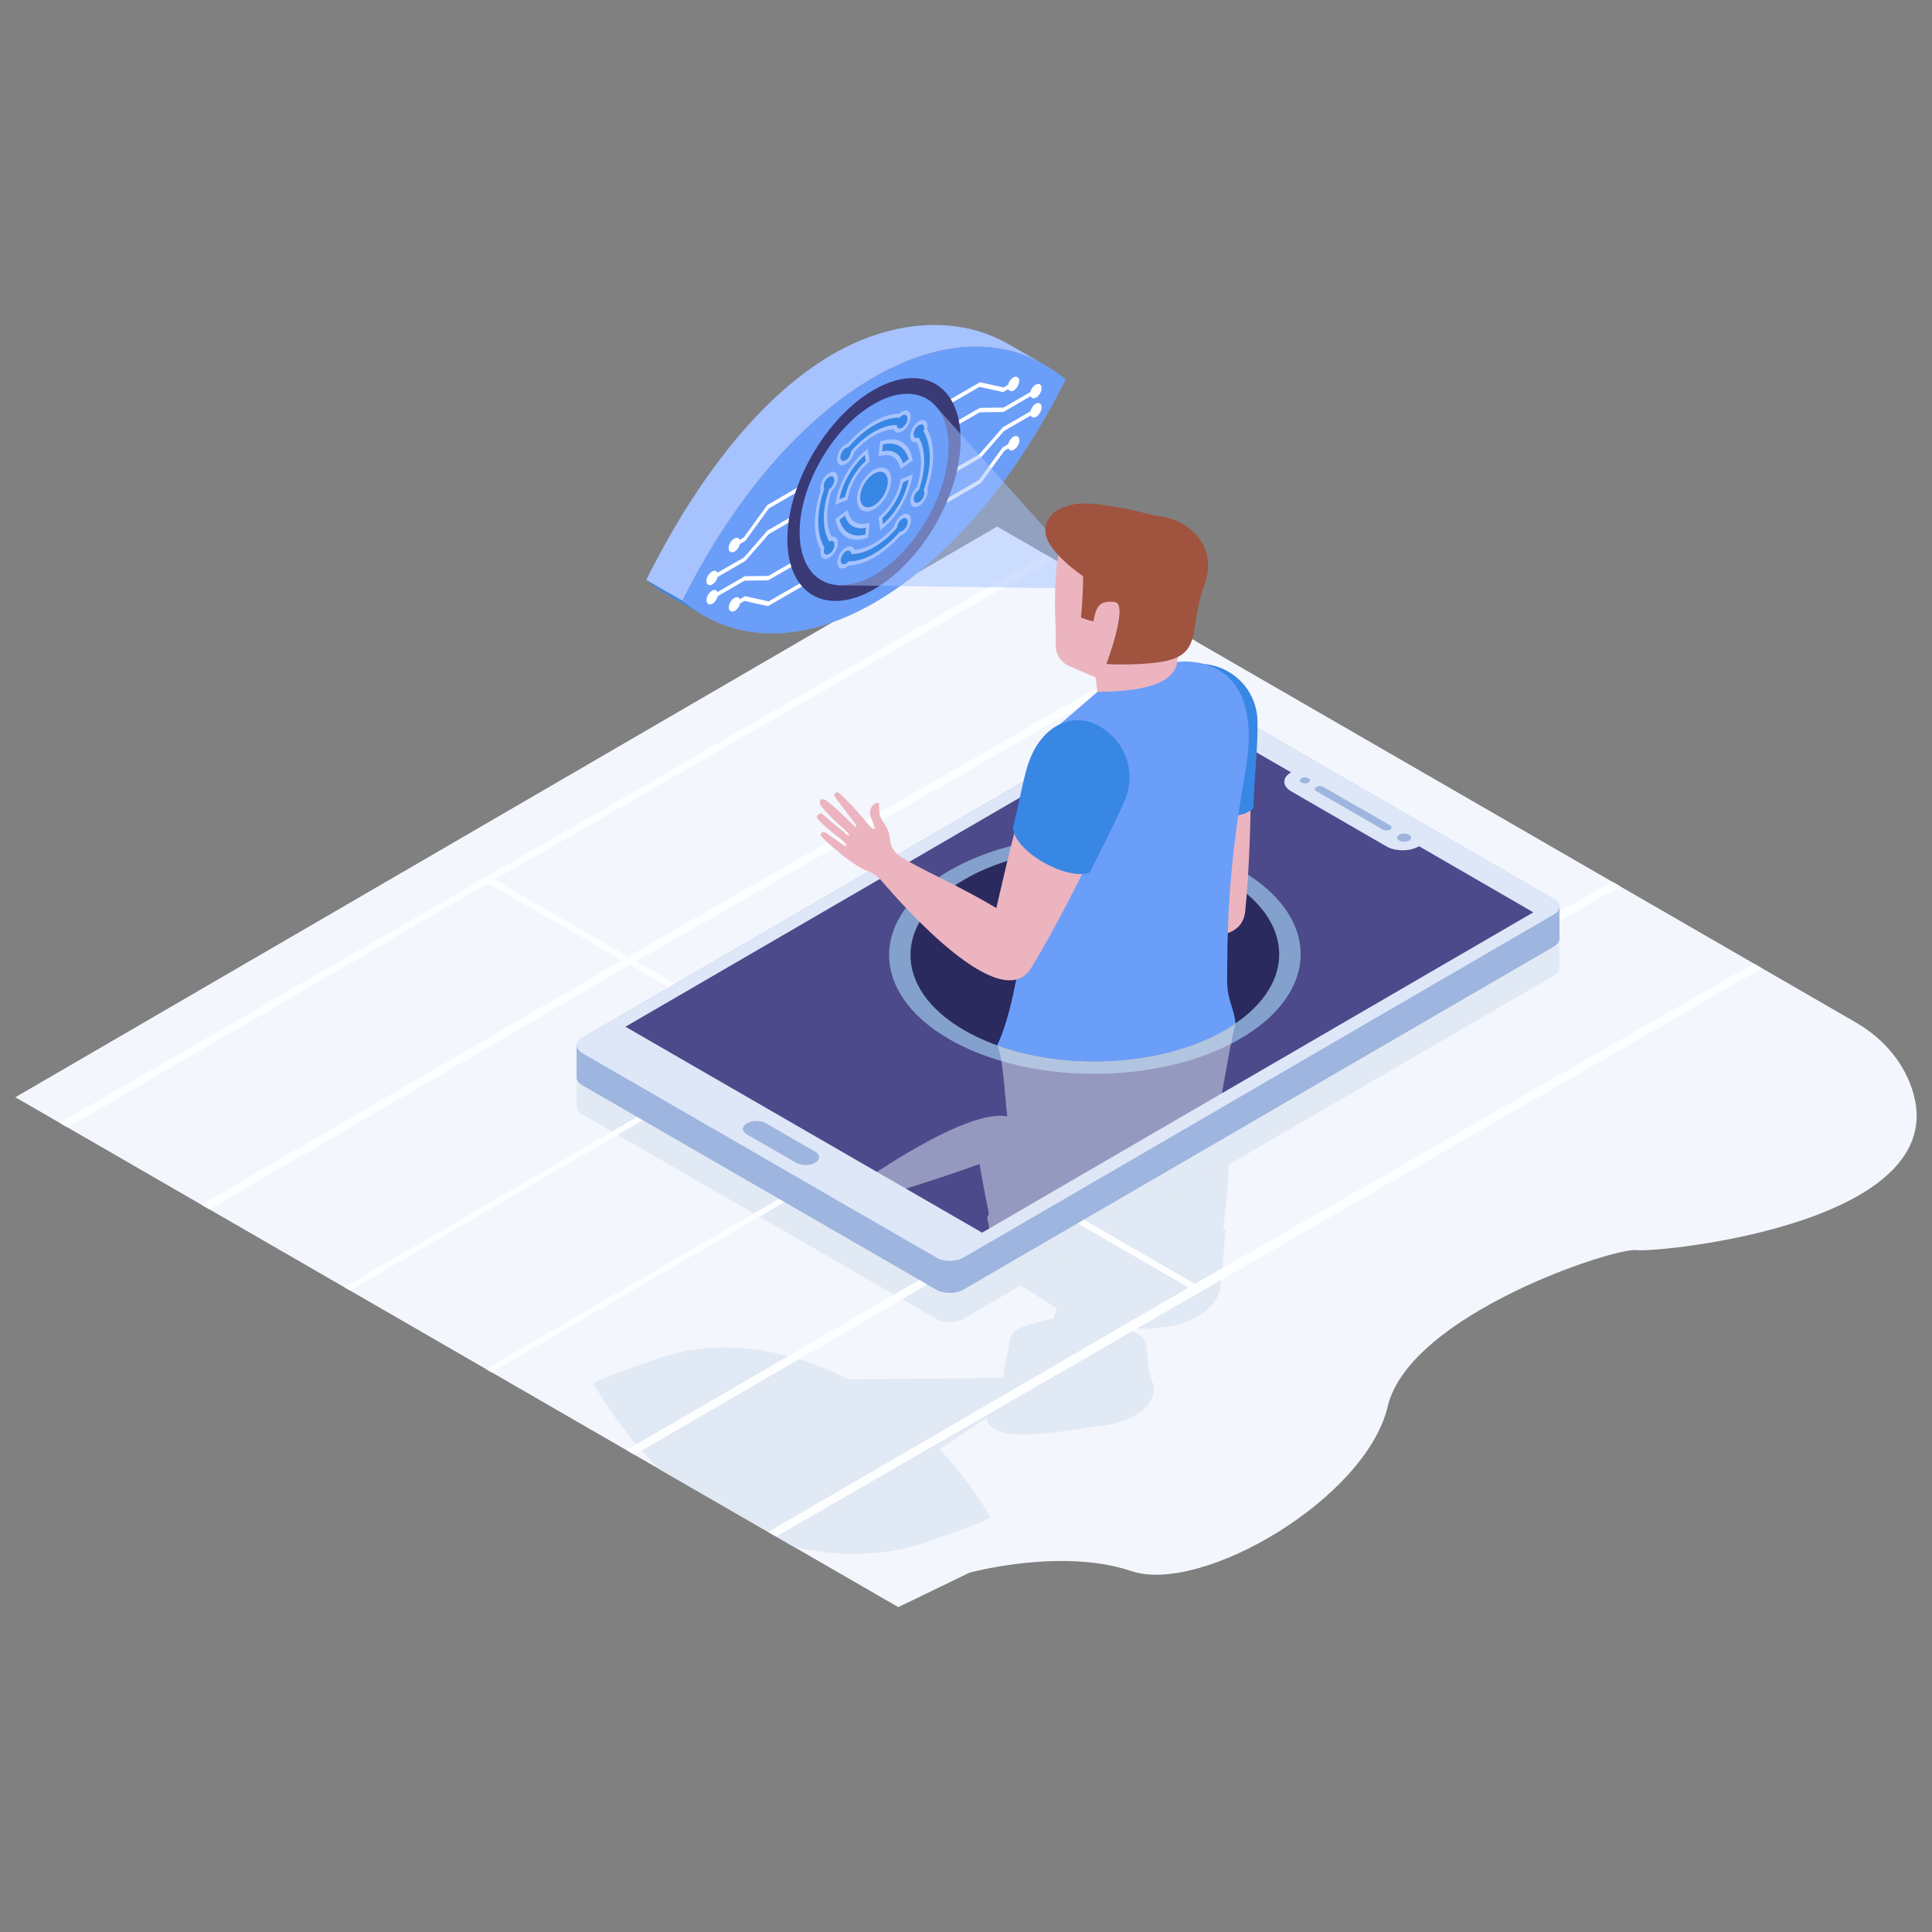 <?xml version="1.0" standalone="no"?><!DOCTYPE svg PUBLIC "-//W3C//DTD SVG 1.1//EN" "http://www.w3.org/Graphics/SVG/1.1/DTD/svg11.dtd"><svg height="126" node-id="1" sillyvg="true" template-height="126" template-width="126" version="1.1" viewBox="0 0 126 126" width="126" xmlns="http://www.w3.org/2000/svg" xmlns:xlink="http://www.w3.org/1999/xlink"><rect x="0" y="0" width="126" height="126" fill="#808080" stroke="none"/><defs node-id="111"></defs><g node-id="384"><path d="M 106.75 81.53 C 105.34 81.32 91.93 85.72 90.50 91.73 C 89.08 97.75 78.35 104.01 73.78 102.46 C 69.21 100.92 63.22 102.57 63.22 102.57 L 59.44 104.40 L 58.58 104.81 L 58.58 104.81 L 1.00 71.56 L 65.03 34.34 L 120.98 66.65 C 122.55 67.55 123.85 68.89 124.53 70.57 C 128.31 79.79 108.05 81.71 106.75 81.53 Z" fill="#f3f6fd" fill-rule="nonzero" group-id="1" node-id="119" stroke="none" target-height="70.463" target-width="127.306" target-x="1" target-y="34.344"></path><path d="M 64.98 82.38 C 65.29 83.13 65.92 83.68 66.73 83.93 L 68.92 85.34 L 68.69 85.97 L 66.90 86.47 C 66.32 86.62 65.93 86.98 65.87 87.38 C 65.82 87.66 65.77 88.01 65.69 88.37 C 65.69 88.37 65.52 89.06 65.43 89.87 L 55.32 89.96 C 54.79 89.69 54.26 89.44 53.73 89.22 C 50.00 87.69 46.05 87.42 42.58 88.71 L 40.13 89.59 C 39.64 89.77 39.16 89.98 38.69 90.22 C 39.92 92.34 41.37 94.21 42.97 95.80 L 51.76 100.87 C 54.78 101.59 57.95 101.49 60.65 100.50 L 62.97 99.66 C 63.52 99.48 64.07 99.24 64.60 98.97 C 63.64 97.32 62.52 95.83 61.28 94.51 L 64.35 92.47 C 64.36 92.70 64.51 92.98 64.73 93.12 C 64.95 93.26 65.31 93.41 65.87 93.50 C 66.84 93.64 67.95 93.50 69.21 93.36 C 69.97 93.28 71.06 93.06 71.94 92.97 C 73.52 92.81 75.82 91.78 75.11 89.97 C 74.51 88.43 75.27 87.36 73.92 86.87 C 73.92 86.82 73.90 86.74 73.90 86.64 C 73.90 86.64 74.69 86.72 75.66 86.56 C 75.86 86.55 76.07 86.52 76.30 86.49 C 77.99 86.21 79.32 85.23 79.56 84.09 C 79.80 82.88 79.75 81.69 79.93 80.27 C 79.88 80.23 79.82 80.19 79.76 80.17 C 79.98 78.60 80.12 76.98 80.14 75.77 C 80.14 75.27 79.77 74.97 79.16 74.82 C 79.24 74.06 79.35 73.39 79.44 72.78 C 79.46 72.68 79.49 72.52 79.52 72.32 L 64.66 80.96 C 64.75 81.54 64.83 82.02 64.98 82.38 Z" fill="#e1e9f4" fill-rule="nonzero" group-id="1" node-id="121" stroke="none" target-height="29.275" target-width="41.45" target-x="38.693" target-y="72.319"></path><path d="M 101.70 61.05 L 101.69 63.13 C 101.69 63.31 101.58 63.49 101.34 63.63 L 62.81 86.02 C 62.33 86.30 61.55 86.29 61.07 86.02 L 37.98 72.68 C 37.74 72.54 37.61 72.36 37.61 72.18 L 37.62 70.09 C 37.62 70.28 37.74 70.46 37.99 70.60 L 61.08 83.93 C 61.56 84.21 62.34 84.21 62.82 83.94 L 101.35 61.55 C 101.59 61.41 101.70 61.23 101.70 61.05 Z" fill="#e1e9f4" fill-rule="nonzero" group-id="1" node-id="123" stroke="none" target-height="25.249" target-width="64.088" target-x="37.615" target-y="61.048"></path><path d="M 114.38 62.84 L 77.93 83.73 L 69.21 78.70 L 105.66 57.80 L 105.13 57.50 L 68.69 78.40 L 41.49 62.69 L 77.93 41.79 L 77.41 41.49 L 40.96 62.39 L 32.25 57.36 L 68.69 36.46 L 68.17 36.16 L 3.89 73.23 L 4.41 73.53 L 31.83 57.60 L 40.55 62.63 L 13.13 78.57 L 13.65 78.87 L 41.07 62.93 L 49.87 68.01 L 22.45 83.95 L 22.82 84.16 L 50.24 68.23 L 59.12 73.35 L 31.69 89.29 L 32.06 89.50 L 59.48 73.56 L 68.28 78.64 L 40.85 94.57 L 41.38 94.88 L 68.80 78.94 L 77.52 83.97 L 50.10 99.91 L 50.62 100.21 L 114.90 63.14 Z" fill="#fdfeff" fill-rule="nonzero" group-id="1" node-id="125" stroke="none" target-height="64.059" target-width="111.013" target-x="3.889" target-y="36.155"></path></g><g node-id="385"><g node-id="386"><path d="M 37.61 70.27 C 37.61 70.45 37.74 70.63 37.98 70.77 L 61.07 84.11 C 61.55 84.38 62.33 84.39 62.81 84.11 L 101.34 61.72 C 101.58 61.58 101.70 61.40 101.70 61.22 L 101.70 59.14 C 101.70 58.95 101.58 58.77 101.33 58.63 L 78.24 45.29 C 77.76 45.01 76.99 45.01 76.51 45.29 L 37.98 67.68 C 37.74 67.82 37.62 68.00 37.62 68.18 L 37.61 70.27 Z" fill="#9eb5df" fill-rule="nonzero" group-id="2,3" node-id="132" stroke="none" target-height="39.373" target-width="64.088" target-x="37.613" target-y="45.012"></path><path d="M 101.70 59.14 L 101.69 61.22 C 101.69 61.40 101.58 61.58 101.34 61.72 L 62.81 84.11 C 62.33 84.38 61.55 84.38 61.07 84.10 L 37.98 70.77 C 37.74 70.63 37.61 70.45 37.61 70.26 L 37.62 68.18 C 37.62 68.36 37.74 68.55 37.99 68.69 L 61.08 82.02 C 61.56 82.30 62.34 82.30 62.82 82.03 L 101.35 59.63 C 101.59 59.49 101.70 59.31 101.70 59.14 Z" fill="#9eb5df" fill-rule="nonzero" group-id="2,3" node-id="134" stroke="none" target-height="25.249" target-width="64.088" target-x="37.615" target-y="59.135"></path><path d="M 101.34 58.62 C 101.82 58.90 101.83 59.36 101.35 59.63 L 62.82 82.02 C 62.34 82.30 61.56 82.30 61.08 82.02 L 37.99 68.69 C 37.51 68.41 37.50 67.96 37.98 67.68 L 76.51 45.29 C 76.99 45.01 77.76 45.01 78.24 45.29 L 101.34 58.62 Z" fill="#dee7f8" fill-rule="nonzero" group-id="2,3" node-id="136" stroke="none" target-height="37.287" target-width="64.324" target-x="37.503" target-y="45.014"></path><g node-id="391"><g node-id="396"><path d="M 90.66 53.83 C 90.79 53.91 90.79 54.03 90.66 54.10 C 90.53 54.18 90.32 54.18 90.19 54.10 L 85.85 51.60 C 85.72 51.52 85.72 51.40 85.85 51.33 C 85.98 51.25 86.19 51.25 86.32 51.33 L 90.66 53.83 Z" fill="#9eb5df" fill-rule="nonzero" group-id="2,3,8,13" node-id="142" stroke="none" target-height="2.928" target-width="5.069" target-x="85.721" target-y="51.252"></path></g><g node-id="397"><path d="M 85.34 50.76 C 85.47 50.83 85.47 50.96 85.34 51.03 C 85.21 51.11 85.00 51.11 84.87 51.03 C 84.74 50.96 84.74 50.83 84.87 50.76 C 84.99 50.68 85.21 50.68 85.34 50.76 Z" fill="#9eb5df" fill-rule="nonzero" group-id="2,3,8,14" node-id="147" stroke="none" target-height="0.424" target-width="0.731" target-x="84.737" target-y="50.684"></path></g><g node-id="398"><path d="M 91.25 54.82 C 91.07 54.72 91.07 54.55 91.25 54.44 C 91.43 54.34 91.72 54.34 91.90 54.44 C 92.08 54.55 92.08 54.72 91.90 54.82 C 91.72 54.92 91.43 54.92 91.25 54.82 Z" fill="#9eb5df" fill-rule="nonzero" group-id="2,3,8,15" node-id="152" stroke="none" target-height="0.582" target-width="1.006" target-x="91.071" target-y="54.34"></path></g><g node-id="399"><path d="M 53.16 75.11 C 53.50 75.30 53.51 75.63 53.16 75.83 C 52.82 76.03 52.26 76.03 51.91 75.83 L 48.71 73.98 C 48.37 73.78 48.36 73.46 48.71 73.26 C 49.05 73.06 49.61 73.06 49.96 73.26 L 53.16 75.11 Z" fill="#9eb5df" fill-rule="nonzero" group-id="2,3,8,16" node-id="157" stroke="none" target-height="2.972" target-width="5.143" target-x="48.363" target-y="73.057"></path></g><path d="M 100.00 59.50 L 64.05 80.39 L 40.79 66.96 L 76.75 46.07 L 84.20 50.37 C 83.61 50.71 83.61 51.27 84.21 51.61 L 90.42 55.20 C 91.01 55.54 91.96 55.54 92.55 55.19 L 100.00 59.50 Z" fill="#4c4a8b" fill-rule="nonzero" group-id="2,3,8,17" node-id="162" stroke="none" target-height="34.324" target-width="59.215" target-x="40.79" target-y="46.068"></path></g></g><g node-id="387"><g node-id="392"><g node-id="401"><g node-id="404"><g node-id="406"><g node-id="410"><path d="M 43.48 38.76 L 45.84 40.12 C 45.38 39.85 44.94 39.54 44.51 39.18 L 42.15 37.82 C 42.58 38.18 43.02 38.50 43.48 38.76 Z" fill="#3887e5" fill-rule="nonzero" group-id="2,4,9,18,21,23,27" node-id="179" stroke="none" target-height="2.293" target-width="3.694" target-x="42.147" target-y="37.825"></path></g><path d="M 42.15 37.82 L 44.51 39.18 C 47.94 32.29 52.46 27.23 56.98 24.62 C 60.94 22.33 64.91 21.92 68.16 23.81 L 65.80 22.46 C 62.55 20.57 58.29 20.81 54.33 23.09 C 49.80 25.70 45.58 30.93 42.15 37.82 Z" fill="#a6c2ff" fill-rule="nonzero" group-id="2,4,9,18,21,23,28" node-id="184" stroke="none" target-height="18.611" target-width="26.015" target-x="42.147" target-y="20.568"></path></g><g node-id="407"><g node-id="412"><g node-id="418"><path d="M 56.98 24.62 C 52.46 27.23 47.94 32.29 44.51 39.18 C 47.97 42.08 52.50 41.92 57.02 39.31 C 61.55 36.70 66.06 31.64 69.50 24.75 C 66.03 21.84 61.50 22.00 56.98 24.62 Z" fill="#6b9ef9" fill-rule="nonzero" group-id="2,4,9,18,21,24,29,35" node-id="194" stroke="none" target-height="20.241" target-width="24.988" target-x="44.508" target-y="21.844"></path></g></g></g><g node-id="408"><path d="M 46.43 38.53 C 46.52 38.47 46.61 38.46 46.68 38.49 C 46.73 38.51 46.77 38.55 46.80 38.61 L 48.57 37.58 L 50.11 37.56 L 52.29 36.30 L 52.30 36.58 L 50.09 37.85 L 48.55 37.87 L 46.81 38.88 C 46.76 39.08 46.62 39.28 46.47 39.37 C 46.41 39.40 46.35 39.42 46.30 39.42 C 46.26 39.42 46.22 39.41 46.19 39.39 C 46.12 39.35 46.08 39.26 46.08 39.14 C 46.07 38.92 46.23 38.64 46.43 38.53 Z" fill="#ffffff" fill-rule="nonzero" group-id="2,4,9,18,21,25" node-id="201" stroke="none" target-height="3.114" target-width="6.221" target-x="46.075" target-y="36.303"></path><path d="M 47.89 39.00 C 47.98 38.94 48.07 38.93 48.14 38.96 C 48.19 38.98 48.23 39.02 48.25 39.08 L 48.59 38.88 L 50.13 39.22 L 52.30 37.97 L 52.30 38.25 L 50.10 39.52 L 50.09 39.53 L 48.55 39.19 L 48.27 39.35 C 48.22 39.55 48.08 39.74 47.92 39.84 C 47.87 39.87 47.81 39.89 47.76 39.89 C 47.72 39.89 47.68 39.88 47.65 39.86 C 47.57 39.82 47.53 39.73 47.53 39.61 C 47.53 39.38 47.69 39.11 47.89 39.00 Z" fill="#ffffff" fill-rule="nonzero" group-id="2,4,9,18,21,25" node-id="203" stroke="none" target-height="1.917" target-width="4.768" target-x="47.532" target-y="37.969"></path><path d="M 48.61 35.27 L 48.25 35.48 C 48.21 35.68 48.07 35.88 47.91 35.97 C 47.85 36.00 47.80 36.02 47.74 36.02 C 47.71 36.02 47.67 36.01 47.64 35.99 C 47.56 35.95 47.52 35.86 47.52 35.74 C 47.52 35.52 47.68 35.24 47.88 35.13 C 47.97 35.08 48.06 35.06 48.13 35.09 C 48.18 35.11 48.22 35.15 48.24 35.21 L 48.51 35.05 L 50.04 32.94 L 52.28 31.64 L 52.28 31.92 L 50.14 33.16 L 48.61 35.27 Z" fill="#ffffff" fill-rule="nonzero" group-id="2,4,9,18,21,25" node-id="205" stroke="none" target-height="4.374" target-width="4.761" target-x="47.521" target-y="31.644"></path><path d="M 48.61 36.58 L 46.80 37.63 C 46.76 37.82 46.62 38.02 46.46 38.11 C 46.40 38.15 46.35 38.16 46.29 38.16 C 46.26 38.16 46.22 38.15 46.19 38.14 C 46.11 38.09 46.07 38.01 46.07 37.89 C 46.07 37.66 46.23 37.39 46.43 37.28 C 46.52 37.22 46.61 37.21 46.68 37.24 C 46.73 37.26 46.77 37.30 46.79 37.35 L 48.52 36.36 L 50.05 34.60 L 52.29 33.31 L 52.29 33.59 L 50.14 34.83 L 48.61 36.58 Z" fill="#ffffff" fill-rule="nonzero" group-id="2,4,9,18,21,25" node-id="207" stroke="none" target-height="4.855" target-width="6.216" target-x="46.071" target-y="33.309"></path><path d="M 65.39 29.18 L 65.75 28.97 C 65.80 28.77 65.93 28.58 66.09 28.48 L 66.09 28.48 C 66.19 28.43 66.29 28.42 66.37 28.46 C 66.44 28.50 66.48 28.59 66.48 28.71 C 66.48 28.94 66.33 29.21 66.13 29.32 C 66.04 29.38 65.95 29.39 65.88 29.36 C 65.83 29.34 65.79 29.30 65.77 29.24 L 65.50 29.40 L 63.97 31.51 L 61.73 32.81 L 61.73 32.53 L 63.86 31.29 L 65.39 29.18 Z" fill="#ffffff" fill-rule="nonzero" group-id="2,4,9,18,21,25" node-id="209" stroke="none" target-height="4.39" target-width="4.759" target-x="61.725" target-y="28.417"></path><path d="M 63.91 26.60 L 65.45 26.58 L 67.20 25.57 C 67.24 25.37 67.38 25.18 67.54 25.09 C 67.64 25.03 67.74 25.02 67.81 25.06 C 67.89 25.11 67.93 25.19 67.93 25.31 C 67.93 25.54 67.77 25.81 67.58 25.92 C 67.48 25.98 67.40 25.99 67.32 25.96 C 67.27 25.94 67.24 25.90 67.21 25.84 L 65.44 26.87 L 65.43 26.87 L 63.89 26.89 L 61.71 28.15 L 61.71 27.87 L 63.90 26.60 L 63.91 26.60 Z" fill="#ffffff" fill-rule="nonzero" group-id="2,4,9,18,21,25" node-id="211" stroke="none" target-height="3.127" target-width="6.218" target-x="61.712" target-y="25.02"></path><path d="M 65.40 27.87 L 67.20 26.83 C 67.25 26.63 67.38 26.43 67.54 26.34 C 67.64 26.28 67.74 26.27 67.82 26.31 C 67.89 26.36 67.93 26.45 67.93 26.56 C 67.93 26.79 67.78 27.06 67.58 27.18 C 67.49 27.23 67.40 27.24 67.33 27.21 C 67.28 27.19 67.24 27.15 67.22 27.10 L 65.49 28.10 L 63.96 29.85 L 61.72 31.14 L 61.72 30.86 L 63.87 29.62 L 65.40 27.87 Z" fill="#ffffff" fill-rule="nonzero" group-id="2,4,9,18,21,25" node-id="213" stroke="none" target-height="4.87" target-width="6.213" target-x="61.721" target-y="26.271"></path><path d="M 63.92 24.93 L 65.46 25.27 L 65.74 25.10 C 65.79 24.91 65.92 24.71 66.08 24.62 C 66.18 24.56 66.28 24.55 66.36 24.60 C 66.43 24.64 66.47 24.73 66.47 24.84 C 66.47 25.07 66.31 25.34 66.12 25.46 C 66.03 25.51 65.94 25.52 65.87 25.49 C 65.82 25.47 65.78 25.43 65.76 25.38 L 65.42 25.57 L 63.88 25.23 L 61.71 26.48 L 61.71 26.20 L 63.91 24.93 L 63.92 24.93 Z" fill="#ffffff" fill-rule="nonzero" group-id="2,4,9,18,21,25" node-id="215" stroke="none" target-height="1.93" target-width="4.766" target-x="61.707" target-y="24.552"></path></g><g node-id="409"><g node-id="413"><path d="M 56.98 25.43 C 53.86 27.23 51.34 31.60 51.35 35.18 C 51.36 38.77 53.90 40.22 57.02 38.42 C 60.14 36.61 62.66 32.25 62.65 28.66 C 62.64 25.08 60.10 23.63 56.98 25.43 Z" fill="#3a3a77" fill-rule="nonzero" group-id="2,4,9,18,21,26,30" node-id="222" stroke="none" target-height="16.585" target-width="11.318" target-x="51.344" target-y="23.631"></path></g><g node-id="414"><path d="M 54.61 38.17 L 69.18 38.36 L 70.23 36.76 L 61.11 26.59 C 60.23 26.08 53.74 37.66 54.61 38.17 Z" fill="#a6c2ff" fill-opacity="0.5" fill-rule="nonzero" group-id="2,4,9,18,21,26,31" node-id="227" stroke="none" target-height="12.273" target-width="16.488" target-x="53.738" target-y="26.084"></path></g><g node-id="415"><path d="M 56.99 26.35 C 54.31 27.89 52.14 31.65 52.15 34.73 C 52.16 37.81 54.34 39.05 57.02 37.50 C 59.70 35.95 61.86 32.20 61.86 29.12 C 61.85 26.04 59.67 24.80 56.99 26.35 Z" fill="#6b9ef9" fill-rule="nonzero" group-id="2,4,9,18,21,26,32" node-id="232" stroke="none" target-height="14.249" target-width="9.724" target-x="52.141" target-y="24.799"></path></g><g node-id="416"><g node-id="419"><path d="M 54.07 30.86 C 54.02 30.88 53.98 30.91 53.94 30.95 C 53.79 31.07 53.67 31.24 53.59 31.44 C 53.50 31.64 53.48 31.85 53.52 32.00 C 53.02 33.50 53.02 34.94 53.53 35.86 C 53.49 36.06 53.51 36.24 53.60 36.35 C 53.71 36.48 53.89 36.49 54.08 36.37 C 54.19 36.31 54.29 36.22 54.38 36.10 C 54.64 35.76 54.72 35.31 54.56 35.10 C 54.48 35.01 54.37 34.98 54.24 35.01 C 53.85 34.29 53.85 33.20 54.23 32.03 C 54.36 31.91 54.47 31.75 54.55 31.57 C 54.71 31.17 54.63 30.82 54.36 30.78 C 54.27 30.77 54.17 30.80 54.07 30.86 Z" fill="#a6c2ff" fill-rule="nonzero" group-id="2,4,9,18,21,26,33,36" node-id="239" stroke="none" target-height="5.716" target-width="1.702" target-x="53.02" target-y="30.77"></path></g><g node-id="420"><g node-id="430"><path d="M 58.74 31.26 L 58.69 31.50 C 58.53 32.26 58.06 33.06 57.48 33.59 L 57.30 33.75 L 57.41 34.60 L 57.65 34.39 C 58.54 33.61 59.24 32.40 59.47 31.23 L 59.53 30.93 L 58.74 31.26 Z" fill="#a6c2ff" fill-rule="nonzero" group-id="2,4,9,18,21,26,33,37,47" node-id="246" stroke="none" target-height="3.67" target-width="2.232" target-x="57.299" target-y="30.926"></path></g><g node-id="431"><path d="M 55.17 35.70 C 55.13 35.73 55.09 35.76 55.05 35.79 C 54.90 35.92 54.77 36.09 54.70 36.28 C 54.62 36.48 54.59 36.67 54.63 36.82 C 54.66 36.96 54.75 37.06 54.88 37.07 C 54.97 37.09 55.07 37.06 55.18 37.00 C 55.23 36.97 55.28 36.93 55.33 36.88 C 55.85 36.87 56.44 36.69 57.01 36.36 C 57.60 36.02 58.18 35.53 58.70 34.94 C 58.75 34.93 58.80 34.91 58.85 34.88 C 58.95 34.82 59.06 34.73 59.15 34.61 C 59.28 34.44 59.37 34.25 59.40 34.06 C 59.43 33.87 59.41 33.71 59.33 33.61 C 59.22 33.48 59.03 33.47 58.84 33.58 C 58.74 33.64 58.64 33.73 58.54 33.86 C 58.43 34.01 58.34 34.19 58.31 34.36 C 57.89 34.82 57.45 35.18 57.01 35.44 C 56.57 35.69 56.13 35.84 55.72 35.85 C 55.68 35.72 55.59 35.64 55.47 35.63 C 55.38 35.62 55.28 35.64 55.17 35.70 Z" fill="#a6c2ff" fill-rule="nonzero" group-id="2,4,9,18,21,26,33,37,48" node-id="251" stroke="none" target-height="3.613" target-width="4.84" target-x="54.591" target-y="33.474"></path></g><g node-id="432"><path d="M 59.93 27.47 C 59.82 27.53 59.72 27.63 59.62 27.75 C 59.50 27.91 59.41 28.10 59.38 28.29 C 59.34 28.48 59.37 28.64 59.45 28.74 C 59.52 28.84 59.63 28.87 59.77 28.84 C 60.16 29.56 60.16 30.64 59.78 31.81 C 59.65 31.93 59.53 32.09 59.46 32.27 C 59.29 32.67 59.37 33.03 59.64 33.07 C 59.73 33.08 59.83 33.05 59.94 32.99 C 60.14 32.88 60.31 32.66 60.42 32.41 C 60.50 32.20 60.53 32.00 60.48 31.85 C 60.99 30.34 60.98 28.91 60.47 27.99 C 60.51 27.79 60.49 27.61 60.40 27.50 C 60.32 27.40 60.20 27.37 60.05 27.41 C 60.01 27.43 59.97 27.45 59.93 27.47 Z" fill="#a6c2ff" fill-rule="nonzero" group-id="2,4,9,18,21,26,33,37,49" node-id="256" stroke="none" target-height="5.71" target-width="1.692" target-x="59.294" target-y="27.369"></path></g><g node-id="433"><path d="M 57.00 30.64 C 56.38 31.00 55.88 31.86 55.89 32.57 C 55.89 33.28 56.39 33.56 57.01 33.21 C 57.62 32.85 58.12 31.99 58.12 31.28 C 58.12 30.57 57.61 30.29 57.00 30.64 Z" fill="#a6c2ff" fill-rule="nonzero" group-id="2,4,9,18,21,26,33,37,50" node-id="261" stroke="none" target-height="3.277" target-width="2.236" target-x="55.885" target-y="30.286"></path></g><g node-id="434"><path d="M 55.27 33.26 L 54.48 33.85 L 54.54 34.08 C 54.77 34.98 55.48 35.38 56.37 35.13 L 56.61 35.06 L 56.72 34.09 L 56.54 34.13 C 55.95 34.28 55.49 34.01 55.32 33.44 L 55.27 33.26 Z" fill="#a6c2ff" fill-rule="nonzero" group-id="2,4,9,18,21,26,33,37,51" node-id="266" stroke="none" target-height="2.117" target-width="2.243" target-x="54.475" target-y="33.261"></path></g><g node-id="435"><path d="M 57.40 28.79 L 57.29 29.76 L 57.47 29.72 C 58.05 29.57 58.52 29.83 58.68 30.41 L 58.74 30.59 L 59.53 30.01 L 59.47 29.77 C 59.23 28.87 58.53 28.47 57.63 28.72 L 57.40 28.79 Z" fill="#a6c2ff" fill-rule="nonzero" group-id="2,4,9,18,21,26,33,37,52" node-id="271" stroke="none" target-height="2.118" target-width="2.241" target-x="57.287" target-y="28.471"></path></g><g node-id="436"><path d="M 56.59 29.25 L 56.36 29.46 C 55.46 30.24 54.76 31.45 54.53 32.62 L 54.47 32.92 L 55.27 32.59 L 55.32 32.35 C 55.48 31.59 55.94 30.79 56.52 30.26 L 56.71 30.10 L 56.59 29.25 Z" fill="#a6c2ff" fill-rule="nonzero" group-id="2,4,9,18,21,26,33,37,53" node-id="276" stroke="none" target-height="3.671" target-width="2.234" target-x="54.473" target-y="29.253"></path></g><path d="M 56.99 27.50 C 56.41 27.83 55.84 28.31 55.31 28.90 C 55.26 28.91 55.21 28.94 55.15 28.97 C 55.05 29.03 54.94 29.12 54.85 29.24 C 54.73 29.40 54.64 29.60 54.61 29.79 C 54.57 29.98 54.60 30.14 54.68 30.24 C 54.76 30.34 54.88 30.37 55.03 30.32 C 55.07 30.31 55.12 30.29 55.16 30.26 C 55.26 30.20 55.37 30.11 55.46 29.99 C 55.57 29.84 55.66 29.67 55.70 29.49 C 56.11 29.03 56.55 28.67 56.99 28.41 C 57.43 28.16 57.88 28.01 58.29 28.00 C 58.33 28.12 58.41 28.20 58.53 28.22 C 58.62 28.23 58.73 28.20 58.83 28.14 C 59.02 28.04 59.20 27.82 59.31 27.57 C 59.39 27.37 59.41 27.18 59.38 27.03 C 59.34 26.88 59.26 26.79 59.13 26.77 C 59.04 26.76 58.93 26.79 58.83 26.85 C 58.77 26.88 58.72 26.92 58.67 26.97 C 58.14 26.98 57.56 27.16 56.99 27.50 Z" fill="#a6c2ff" fill-rule="nonzero" group-id="2,4,9,18,21,26,33,37,54" node-id="281" stroke="none" target-height="3.609" target-width="4.84" target-x="54.572" target-y="26.76"></path></g></g><g node-id="417"><g node-id="421"><path d="M 58.90 31.45 C 58.71 32.31 58.20 33.20 57.54 33.79 L 57.59 34.18 C 58.41 33.47 59.05 32.35 59.26 31.29 L 58.90 31.45 Z" fill="#3887e5" fill-rule="nonzero" group-id="2,4,9,18,21,26,34,38" node-id="290" stroke="none" target-height="2.891" target-width="1.722" target-x="57.539" target-y="31.292"></path></g><g node-id="422"><path d="M 59.93 27.72 C 59.86 27.76 59.80 27.82 59.74 27.89 C 59.58 28.10 59.53 28.38 59.63 28.50 C 59.69 28.59 59.80 28.59 59.91 28.53 C 60.39 29.33 60.40 30.61 59.93 31.95 C 59.81 32.02 59.71 32.14 59.64 32.30 C 59.54 32.55 59.59 32.76 59.75 32.79 C 59.81 32.80 59.88 32.78 59.94 32.74 C 60.05 32.68 60.17 32.54 60.24 32.38 C 60.30 32.22 60.30 32.06 60.24 31.97 C 60.78 30.46 60.77 29.03 60.23 28.14 C 60.29 27.98 60.29 27.83 60.22 27.74 C 60.16 27.66 60.04 27.66 59.93 27.72 Z" fill="#3887e5" fill-rule="nonzero" group-id="2,4,9,18,21,26,34,39" node-id="295" stroke="none" target-height="5.141" target-width="1.25" target-x="59.529" target-y="27.655"></path></g><g node-id="423"><path d="M 55.11 33.63 L 54.75 33.90 C 54.96 34.72 55.61 35.08 56.43 34.86 L 56.48 34.41 C 55.82 34.57 55.30 34.28 55.11 33.63 Z" fill="#3887e5" fill-rule="nonzero" group-id="2,4,9,18,21,26,34,40" node-id="300" stroke="none" target-height="1.454" target-width="1.731" target-x="54.746" target-y="33.63"></path></g><g node-id="424"><path d="M 57.00 30.89 C 56.50 31.18 56.10 31.87 56.10 32.44 C 56.10 33.02 56.51 33.25 57.00 32.96 C 57.50 32.67 57.90 31.98 57.90 31.41 C 57.90 30.83 57.50 30.60 57.00 30.89 Z" fill="#3887e5" fill-rule="nonzero" group-id="2,4,9,18,21,26,34,41" node-id="305" stroke="none" target-height="2.644" target-width="1.803" target-x="56.101" target-y="30.604"></path></g><g node-id="425"><path d="M 56.41 29.67 C 55.59 30.38 54.95 31.50 54.74 32.56 L 55.11 32.41 C 55.29 31.54 55.81 30.65 56.46 30.06 L 56.41 29.67 Z" fill="#3887e5" fill-rule="nonzero" group-id="2,4,9,18,21,26,34,42" node-id="310" stroke="none" target-height="2.892" target-width="1.722" target-x="54.743" target-y="29.668"></path></g><g node-id="426"><path d="M 56.99 27.74 C 56.42 28.07 55.84 28.56 55.32 29.17 C 55.27 29.17 55.21 29.18 55.16 29.22 C 55.09 29.25 55.03 29.31 54.97 29.38 C 54.81 29.59 54.76 29.87 54.86 30.00 C 54.93 30.08 55.04 30.08 55.16 30.02 C 55.22 29.98 55.29 29.92 55.34 29.85 C 55.44 29.72 55.50 29.56 55.50 29.44 C 55.97 28.89 56.48 28.46 56.99 28.17 C 57.50 27.87 58.01 27.71 58.48 27.72 C 58.49 27.84 58.54 27.93 58.64 27.94 C 58.70 27.95 58.77 27.93 58.83 27.90 C 58.94 27.83 59.06 27.70 59.13 27.54 C 59.23 27.29 59.18 27.07 59.01 27.05 C 58.95 27.04 58.89 27.06 58.83 27.10 C 58.77 27.13 58.71 27.18 58.66 27.24 C 58.14 27.23 57.56 27.41 56.99 27.74 Z" fill="#3887e5" fill-rule="nonzero" group-id="2,4,9,18,21,26,34,43" node-id="315" stroke="none" target-height="3.041" target-width="4.467" target-x="54.759" target-y="27.043"></path></g><g node-id="427"><path d="M 57.58 28.99 L 57.53 29.44 C 58.18 29.28 58.71 29.57 58.89 30.22 L 59.26 29.95 C 59.04 29.14 58.40 28.77 57.58 28.99 Z" fill="#3887e5" fill-rule="nonzero" group-id="2,4,9,18,21,26,34,44" node-id="320" stroke="none" target-height="1.457" target-width="1.731" target-x="57.527" target-y="28.766"></path></g><g node-id="428"><path d="M 54.06 31.11 C 53.95 31.17 53.84 31.30 53.77 31.46 C 53.70 31.63 53.70 31.79 53.76 31.87 C 53.23 33.38 53.23 34.82 53.77 35.71 C 53.71 35.87 53.71 36.02 53.78 36.11 C 53.85 36.19 53.96 36.19 54.08 36.12 C 54.14 36.09 54.21 36.03 54.26 35.96 C 54.43 35.75 54.47 35.47 54.37 35.34 C 54.31 35.26 54.20 35.26 54.09 35.32 C 53.61 34.52 53.61 33.24 54.08 31.89 C 54.20 31.83 54.30 31.70 54.36 31.55 C 54.46 31.30 54.41 31.08 54.25 31.06 C 54.19 31.05 54.13 31.07 54.06 31.11 Z" fill="#3887e5" fill-rule="nonzero" group-id="2,4,9,18,21,26,34,45" node-id="325" stroke="none" target-height="5.14" target-width="1.248" target-x="53.227" target-y="31.052"></path></g><path d="M 55.17 35.95 C 55.06 36.02 54.95 36.15 54.88 36.31 C 54.78 36.55 54.83 36.77 54.99 36.80 C 55.05 36.80 55.11 36.79 55.18 36.75 C 55.23 36.72 55.29 36.67 55.34 36.61 C 55.86 36.62 56.44 36.44 57.01 36.11 C 57.59 35.77 58.16 35.29 58.68 34.68 C 58.73 34.68 58.79 34.66 58.85 34.63 C 58.91 34.59 58.98 34.54 59.03 34.46 C 59.20 34.25 59.24 33.98 59.14 33.85 C 59.08 33.77 58.96 33.76 58.85 33.83 C 58.78 33.87 58.72 33.92 58.66 34.00 C 58.56 34.13 58.50 34.29 58.50 34.42 C 58.04 34.96 57.52 35.39 57.01 35.68 C 56.50 35.98 55.99 36.14 55.52 36.13 C 55.52 36.01 55.46 35.92 55.36 35.91 C 55.30 35.90 55.24 35.91 55.17 35.95 Z" fill="#3887e5" fill-rule="nonzero" group-id="2,4,9,18,21,26,34,46" node-id="330" stroke="none" target-height="3.04" target-width="4.466" target-x="54.778" target-y="33.764"></path></g></g></g></g></g></g><g node-id="388"><path d="M 61.95 56.76 C 56.69 59.80 56.66 64.72 61.88 67.76 C 67.11 70.79 75.61 70.79 80.86 67.76 C 86.12 64.72 86.15 59.80 80.93 56.76 C 75.70 53.73 67.20 53.73 61.95 56.76 Z" fill="#83a1cc" fill-rule="nonzero" group-id="2,5" node-id="341" stroke="none" target-height="17.067" target-width="29.492" target-x="56.657" target-y="53.725"></path></g><g node-id="389"><path d="M 62.93 57.34 C 58.22 60.05 58.19 64.46 62.87 67.18 C 67.55 69.90 75.17 69.90 79.88 67.18 C 84.59 64.46 84.61 60.05 79.93 57.33 C 75.25 54.61 67.64 54.62 62.93 57.34 Z" fill="#2a2a5e" fill-rule="nonzero" group-id="2,6" node-id="346" stroke="none" target-height="15.29" target-width="26.421" target-x="58.193" target-y="54.614"></path></g><g node-id="390"><g node-id="393"><path d="M 71.40 56.64 C 73.04 56.72 74.94 56.66 77.48 56.88 C 77.48 56.88 76.24 51.48 75.96 49.34 C 77.82 49.65 79.72 49.80 81.57 49.70 C 81.61 52.86 81.48 56.80 81.21 59.43 C 80.90 62.55 74.62 60.43 71.40 59.13 L 71.40 56.64 Z" fill="#ecb4bf" fill-rule="nonzero" group-id="2,7,10" node-id="353" stroke="none" target-height="13.207" target-width="10.207" target-x="71.404" target-y="49.341"></path><path d="M 81.74 52.70 C 80.62 53.83 77.00 53.07 76.20 51.72 C 75.76 49.63 75.34 48.25 75.26 47.24 C 75.05 44.67 76.64 42.77 79.14 43.41 C 80.79 43.83 81.96 45.28 82.01 46.98 C 82.05 48.81 81.80 50.57 81.74 52.70 Z" fill="#3887e5" fill-rule="nonzero" group-id="2,7,10" node-id="355" stroke="none" target-height="11.065" target-width="7.002" target-x="75.051" target-y="42.769"></path></g><g node-id="394"><path d="M 69.82 34.61 C 71.02 34.25 76.36 38.86 76.36 38.86 L 76.86 42.71 C 76.86 42.71 76.36 44.53 77.24 46.19 C 78.11 47.85 71.72 46.35 71.72 46.35 L 71.45 44.18 L 69.73 43.44 C 69.19 43.20 68.85 42.67 68.85 42.08 C 68.86 41.66 68.86 41.14 68.83 40.60 C 68.83 40.60 68.55 34.98 69.82 34.61 Z" fill="#ecb4bf" fill-rule="nonzero" group-id="2,7,11" node-id="360" stroke="none" target-height="13.592" target-width="9.561" target-x="68.553" target-y="34.254"></path></g><g node-id="395"><g node-id="402"><g node-id="405"><path d="M 79.93 66.44 C 76.15 64.88 69.85 67.06 65.03 68.17 C 65.41 68.79 65.54 71.60 65.69 72.80 C 63.21 72.36 57.65 76.10 56.21 77.09 C 55.95 77.27 55.65 77.41 55.32 77.51 C 55.26 77.52 55.21 77.53 55.19 77.53 C 54.96 77.56 54.43 77.78 54.03 77.95 L 56.28 79.25 C 56.36 79.14 56.43 79.01 56.47 78.86 L 56.48 78.85 C 56.56 78.56 56.87 78.30 57.28 78.15 C 58.99 77.49 61.06 76.96 63.88 75.91 C 63.88 75.91 64.18 77.65 64.50 79.17 C 64.45 79.25 64.41 79.33 64.38 79.40 C 64.51 80.00 64.58 80.51 64.66 80.96 L 79.52 72.32 C 79.76 70.88 80.37 67.39 80.58 66.74 C 80.38 66.64 80.16 66.54 79.93 66.44 Z" fill="#e1e9f4" fill-opacity="0.5" fill-rule="nonzero" group-id="2,7,12,19,22" node-id="369" stroke="none" target-height="16.079" target-width="26.549" target-x="54.032" target-y="64.878"></path></g></g><g node-id="403"><path d="M 65.03 68.17 C 66.55 65.20 67.55 55.61 67.09 53.70 C 67.01 53.35 67.04 52.74 67.13 52.01 C 67.28 50.77 67.44 49.91 67.59 49.34 C 67.75 48.70 68.10 48.12 68.60 47.69 L 71.57 45.12 C 73.34 45.11 76.57 44.94 76.77 43.17 C 76.77 43.17 82.66 42.27 81.21 50.37 C 80.03 57.03 80.05 60.91 80.03 63.90 C 80.02 65.20 80.45 65.63 80.58 66.74 C 80.36 66.89 80.13 67.04 79.88 67.18 C 75.84 69.52 69.66 69.84 65.03 68.17 Z" fill="#6b9ef9" fill-rule="nonzero" group-id="2,7,12,20" node-id="375" stroke="none" target-height="27.576" target-width="17.623" target-x="65.034" target-y="42.266"></path></g><path d="M 68.17 34.59 C 68.17 34.23 68.39 33.73 68.66 33.50 C 68.90 33.29 69.29 33.05 69.86 32.93 C 70.86 32.70 71.95 32.93 73.18 33.13 C 73.93 33.26 74.99 33.58 75.85 33.71 C 77.40 33.96 79.53 35.50 78.53 38.19 C 77.52 40.89 78.50 42.64 75.89 43.14 C 74.65 43.38 72.33 43.36 72.16 43.29 C 72.16 43.29 73.64 39.36 72.70 39.26 C 71.80 39.17 71.49 39.45 71.33 40.44 C 71.33 40.44 71.32 40.52 71.32 40.52 C 71.08 40.49 70.80 40.39 70.50 40.27 C 70.63 39.01 70.64 37.58 70.64 37.58 C 70.64 37.58 68.15 35.93 68.17 34.59 Z" fill="#a0533f" fill-rule="nonzero" group-id="2,7,12" node-id="378" stroke="none" target-height="10.681" target-width="11.379" target-x="68.151" target-y="32.703"></path><path d="M 53.83 54.31 C 54.02 54.40 55.08 55.17 55.12 55.19 C 55.17 55.19 55.26 55.14 55.11 54.96 C 54.96 54.78 53.06 53.44 53.29 53.20 C 53.52 52.97 53.60 53.04 53.80 53.23 C 54.00 53.43 55.32 54.50 55.32 54.50 C 55.32 54.50 55.42 54.53 55.32 54.35 C 55.21 54.18 53.81 53.04 53.50 52.46 C 53.45 52.37 53.41 52.00 53.79 52.16 C 54.17 52.31 55.77 53.93 55.77 53.93 C 55.77 53.93 55.93 53.93 55.80 53.75 C 55.68 53.58 54.41 51.95 54.40 51.89 C 54.40 51.85 54.48 51.52 54.77 51.76 C 55.05 52.00 55.83 52.79 56.47 53.58 C 57.10 54.38 57.04 53.96 57.04 53.96 C 57.04 53.96 56.86 53.45 56.81 53.34 C 56.64 53.01 56.77 52.40 57.26 52.35 C 57.29 52.34 57.32 52.37 57.32 52.40 L 57.35 53.04 C 57.36 53.30 57.76 53.85 57.76 53.85 C 57.76 53.85 58.02 54.25 58.06 54.82 C 58.06 54.82 58.06 54.82 58.06 54.82 C 58.10 55.26 58.37 55.64 58.75 55.88 C 60.34 56.86 62.34 57.65 64.98 59.22 C 64.98 59.22 66.20 53.80 66.87 51.76 C 68.41 52.84 70.06 53.79 71.77 54.50 C 70.45 57.37 68.63 60.87 67.25 63.13 C 65.31 66.30 58.97 59.18 57.51 57.46 C 57.28 57.19 57.00 56.98 56.68 56.84 C 56.62 56.81 56.58 56.80 56.56 56.79 C 56.19 56.73 55.08 55.88 55.03 55.85 C 54.99 55.81 53.54 54.63 53.53 54.48 C 53.52 54.32 53.64 54.21 53.83 54.31 Z" fill="#ecb4bf" fill-rule="nonzero" group-id="2,7,12" node-id="380" stroke="none" target-height="14.78" target-width="18.71" target-x="53.063" target-y="51.524"></path><path d="M 71.06 56.91 C 69.56 57.44 66.19 55.56 66.06 54.00 C 66.57 51.93 66.78 50.50 67.15 49.56 C 68.07 47.15 70.32 46.12 72.30 47.78 C 73.61 48.87 74.03 50.69 73.34 52.24 C 72.59 53.91 72.03 55.01 71.06 56.91 Z" fill="#3887e5" fill-rule="nonzero" group-id="2,7,12" node-id="382" stroke="none" target-height="11.318" target-width="7.972" target-x="66.062" target-y="46.123"></path></g></g></g></svg>